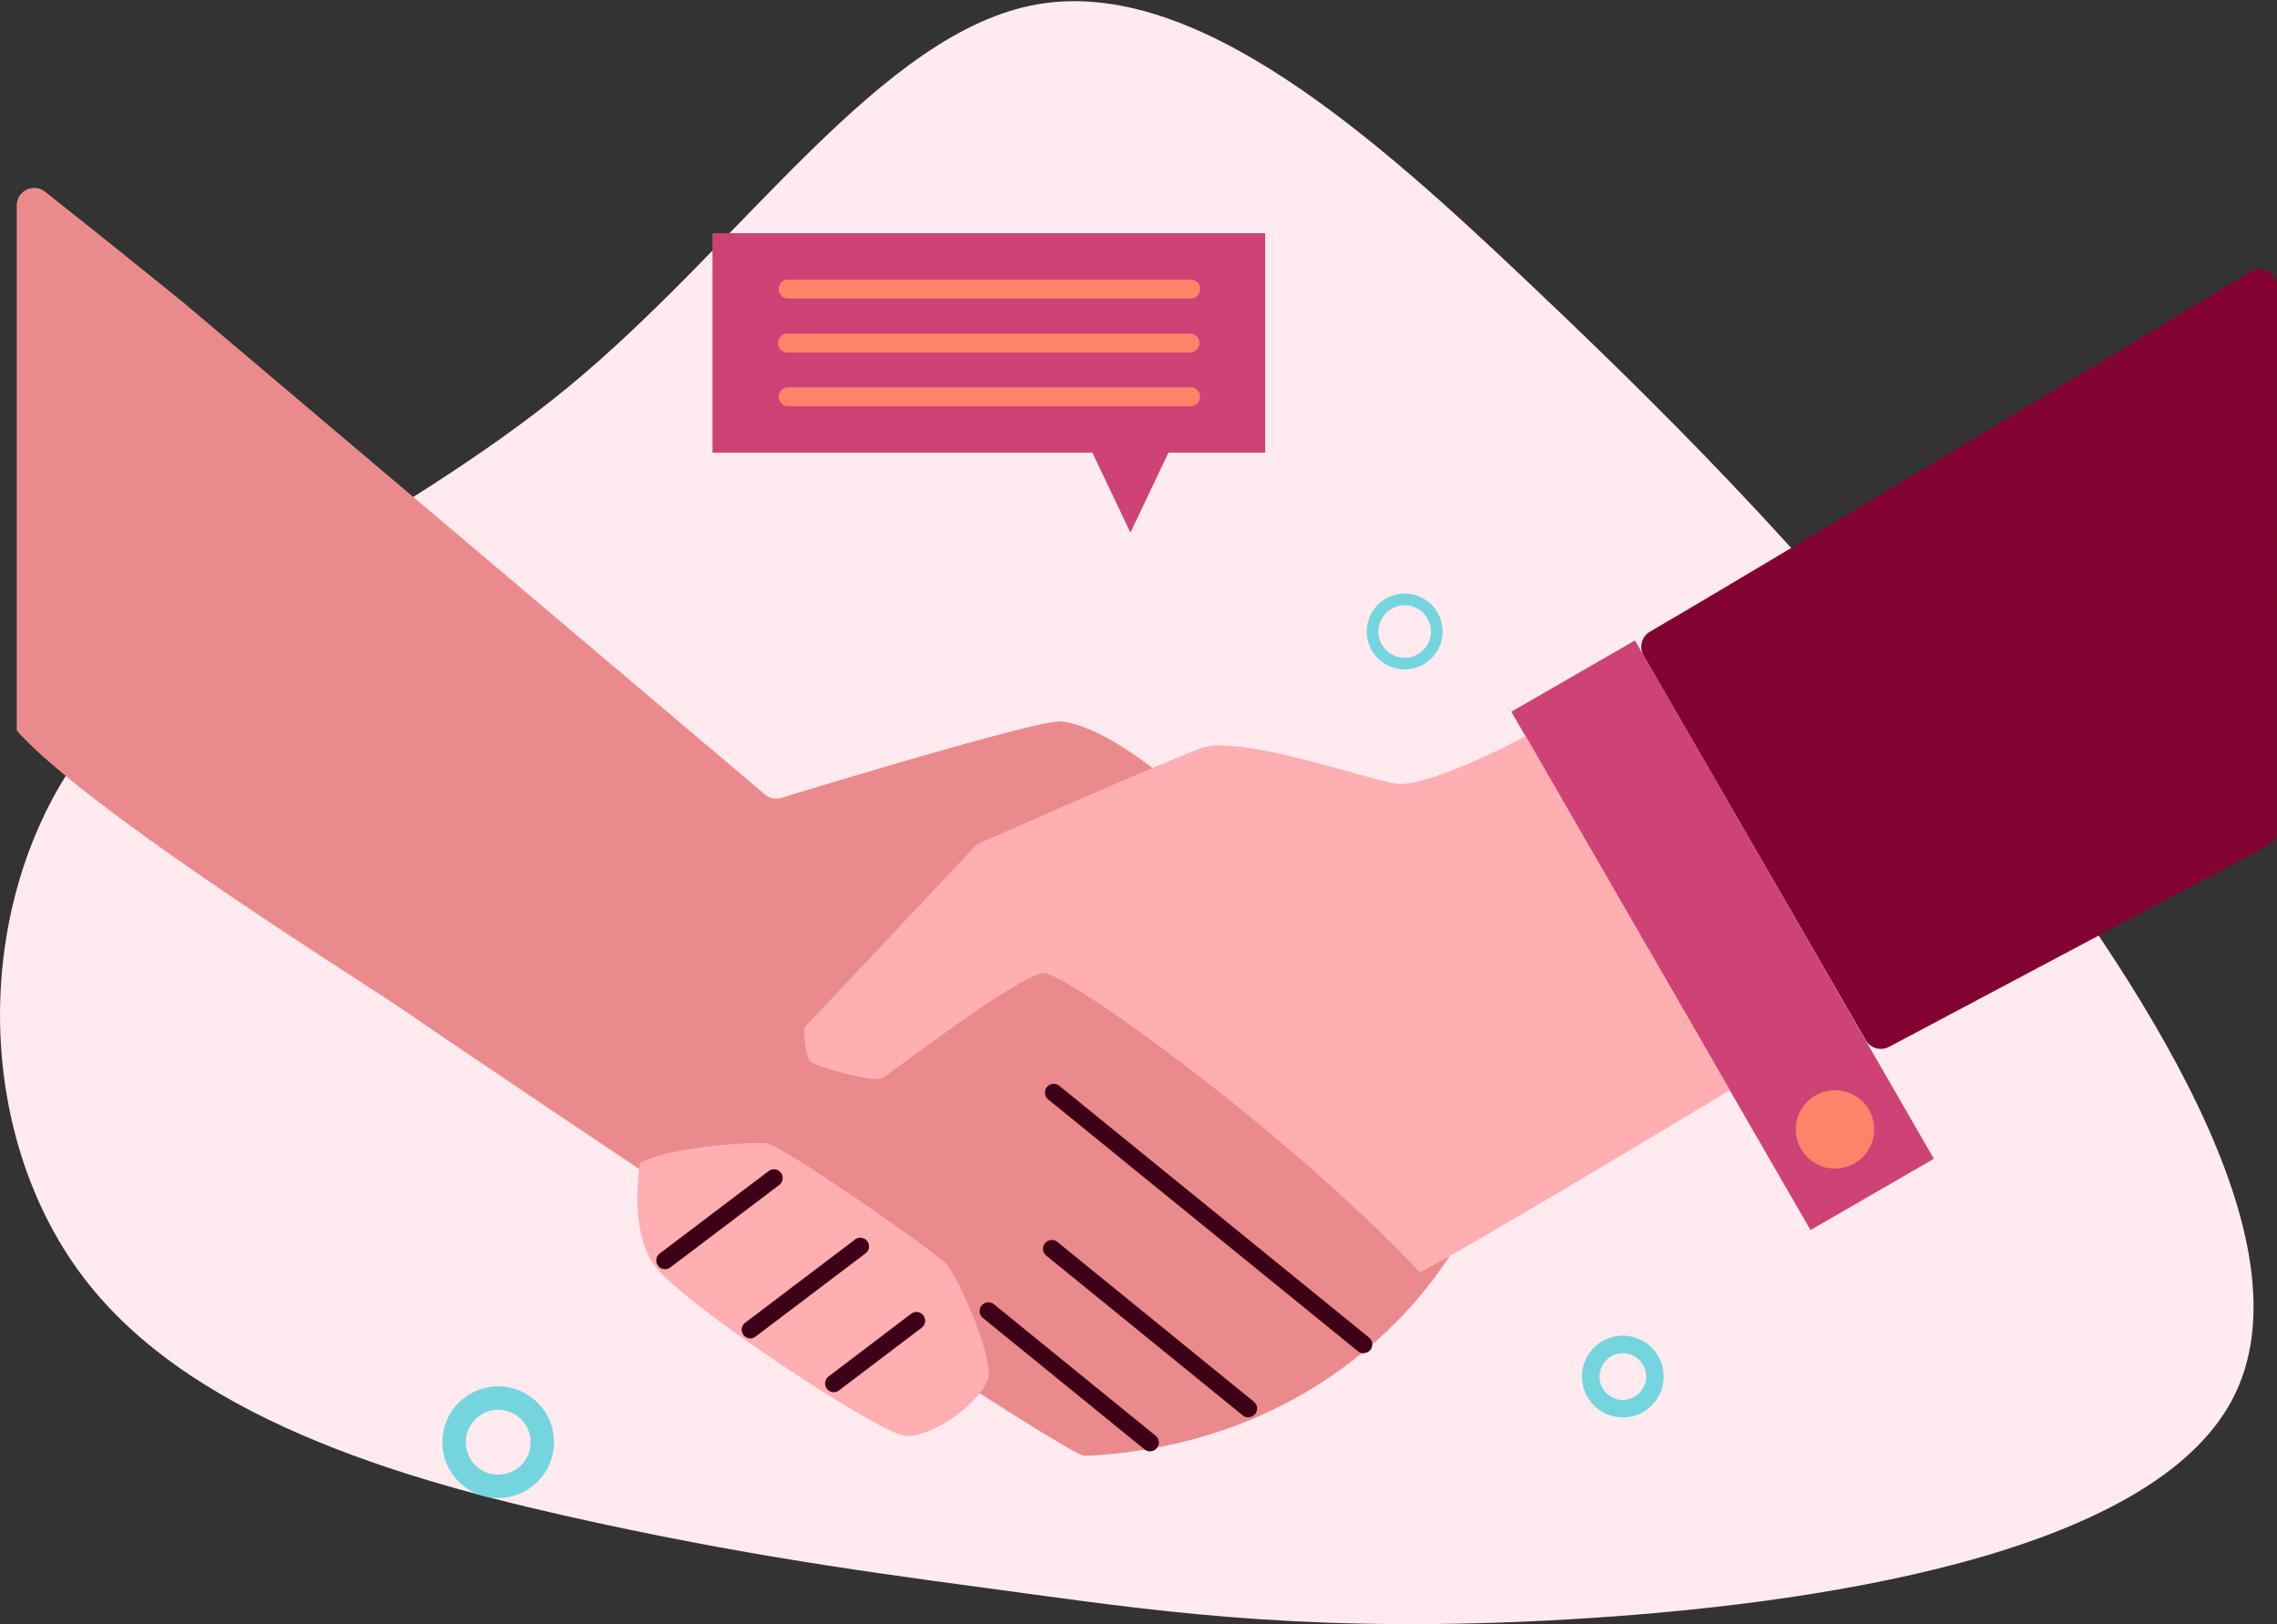 <svg xmlns="http://www.w3.org/2000/svg" viewBox="0 0 497.33 354.79">
  <rect x="0" y="0" width="497.33" height="354.79" fill="#333333" stroke="none"/>
  <defs>
    <style>
      .cls-1 {
        fill: #ffeaf0;
      }

      .cls-2 {
        fill: #eb8a8c;
      }

      .cls-3 {
        fill: #ce4276;
      }

      .cls-4 {
        fill: #fd8369;
      }

      .cls-5 {
        fill: #ffafb1;
      }

      .cls-6 {
        fill: #3e0017;
      }

      .cls-7 {
        fill: #74d5de;
      }

      .cls-8 {
        fill: #820332;
      }
    </style>
  </defs>
  <g id="Layer_7" data-name="Layer 7">
    <g>
      <path class="cls-1" d="M334.59,62.42c34.59,32.75,64.84,63.76,99,107.84s71.95,101.24,54,135.36-91.73,45-145.25,48.08-86.63-1.38-116.76-5.48-57.63-7.48-95.47-15.69-86.38-21.15-111-52.4-25.39-80.82-2.61-113.94,69.07-50,107.4-81.48S192.32,6.76,226.8.91,300.11,29.67,334.59,62.42Z"/>
      <path class="cls-2" d="M3.66,159.56c16.1,18.09,78.22,56.55,86.11,62.14s132,89.21,146.25,96a3,3,0,0,0,1.47.25c59.57-3,86.27-49.32,86.27-61.11s-64.16-96.11-92-99.27c-4.43-.5-50.93,13.59-61.12,16.7a3.8,3.8,0,0,1-3.57-.75L40.4,66.36C30.11,58,17.29,47.76,9.83,41.86a3.81,3.81,0,0,0-6.17,3V159.58"/>
      <path class="cls-3" d="M357.1,139.88l-27,15.56,65.34,113.21,26.94-15.56Z"/>
      <path class="cls-4" d="M400.79,255.23a8.56,8.56,0,1,0-8.56-8.56A8.56,8.56,0,0,0,400.79,255.23Z"/>
      <path class="cls-5" d="M333.21,160.74c-3.2,1.89-21.86,11.23-28.08,10.45s-34.23-10.89-42.77-7.78-49,21-49,21S176.79,223.32,176,224.1s-.05,6.83,1.07,7.8,13.67,4.76,15.75,3.49,30.18-22.83,35.23-22.83,53.28,34.68,82,65.29c6.63-2.89,67.78-39.74,67.78-39.74Z"/>
      <path class="cls-5" d="M139.78,254.05s-2.5,14.12,3,22.15,48.57,36.45,54.64,37.34,17.14-7.69,18.39-12.5-6.79-22.51-9.11-25-35.53-25.74-39.1-26.28S145.31,250.66,139.78,254.05Z"/>
      <path class="cls-6" d="M145.25,277.21a1.88,1.88,0,0,1-1.52-.76,1.91,1.91,0,0,1,.36-2.68l23.79-18a1.91,1.91,0,0,1,2.31,3.05l-23.78,18A2,2,0,0,1,145.25,277.21Z"/>
      <path class="cls-6" d="M163.92,292.33a1.94,1.94,0,0,1-1.53-.76,1.91,1.91,0,0,1,.37-2.68l23.78-18a1.91,1.91,0,1,1,2.31,3l-23.78,18A1.92,1.92,0,0,1,163.92,292.33Z"/>
      <path class="cls-6" d="M182.12,304.08a1.92,1.92,0,0,1-1.16-3.44L199,286.94a1.91,1.91,0,1,1,2.31,3.05l-18.07,13.7A2,2,0,0,1,182.12,304.08Z"/>
      <path class="cls-6" d="M297.82,295.57a1.91,1.91,0,0,1-1.21-.43l-67.66-55a1.91,1.91,0,0,1,2.41-3l67.67,55a1.92,1.92,0,0,1-1.21,3.4Z"/>
      <path class="cls-6" d="M272.65,309.57a1.93,1.93,0,0,1-1.2-.42l-42.92-34.9a1.91,1.91,0,1,1,2.42-3l42.91,34.89a1.91,1.91,0,0,1-1.21,3.39Z"/>
      <path class="cls-6" d="M251.2,317a1.91,1.91,0,0,1-1.21-.43l-35.31-28.71a1.91,1.91,0,0,1,2.41-3l35.31,28.71a1.91,1.91,0,0,1-1.2,3.4Z"/>
      <path class="cls-7" d="M108.83,327.18A12.19,12.19,0,1,1,121,315,12.2,12.2,0,0,1,108.83,327.18Zm0-19.27A7.08,7.08,0,1,0,115.9,315,7.09,7.09,0,0,0,108.83,307.91Z"/>
      <path class="cls-7" d="M354.46,309.57a8.92,8.92,0,1,1,8.91-8.91A8.92,8.92,0,0,1,354.46,309.57Zm0-14a5.09,5.09,0,1,0,5.08,5.09A5.09,5.09,0,0,0,354.46,295.57Z"/>
      <path class="cls-7" d="M306.81,146.2a8.28,8.28,0,1,1,8.27-8.27A8.29,8.29,0,0,1,306.81,146.2Zm0-14a5.73,5.73,0,1,0,5.72,5.73A5.73,5.73,0,0,0,306.81,132.2Z"/>
      <path class="cls-3" d="M276.32,50.93H155.62V98.86h120.7Z"/>
      <path class="cls-3" d="M246.9,116.33l9.25-19.46h-18.5Z"/>
      <path class="cls-4" d="M259.92,65.2H172a2.07,2.07,0,0,1,0-4.13h87.91a2.07,2.07,0,1,1,0,4.13Z"/>
      <path class="cls-4" d="M259.92,77H172a2.07,2.07,0,0,1,0-4.14h87.91a2.07,2.07,0,0,1,0,4.14Z"/>
      <path class="cls-4" d="M259.92,88.72H172a2.07,2.07,0,0,1,0-4.13h87.91a2.07,2.07,0,1,1,0,4.13Z"/>
      <path class="cls-8" d="M497.33,62.61a3.83,3.83,0,0,0-5.81-3.28l-2.91,1.76h0c-.06,0-93.7,56.7-128.23,76.87a3.83,3.83,0,0,0-1.38,5.22l48.5,84a3.83,3.83,0,0,0,5.11,1.46l82.68-43.9a3.82,3.82,0,0,0,2-3.37Z"/>
    </g>
  </g>
</svg>
